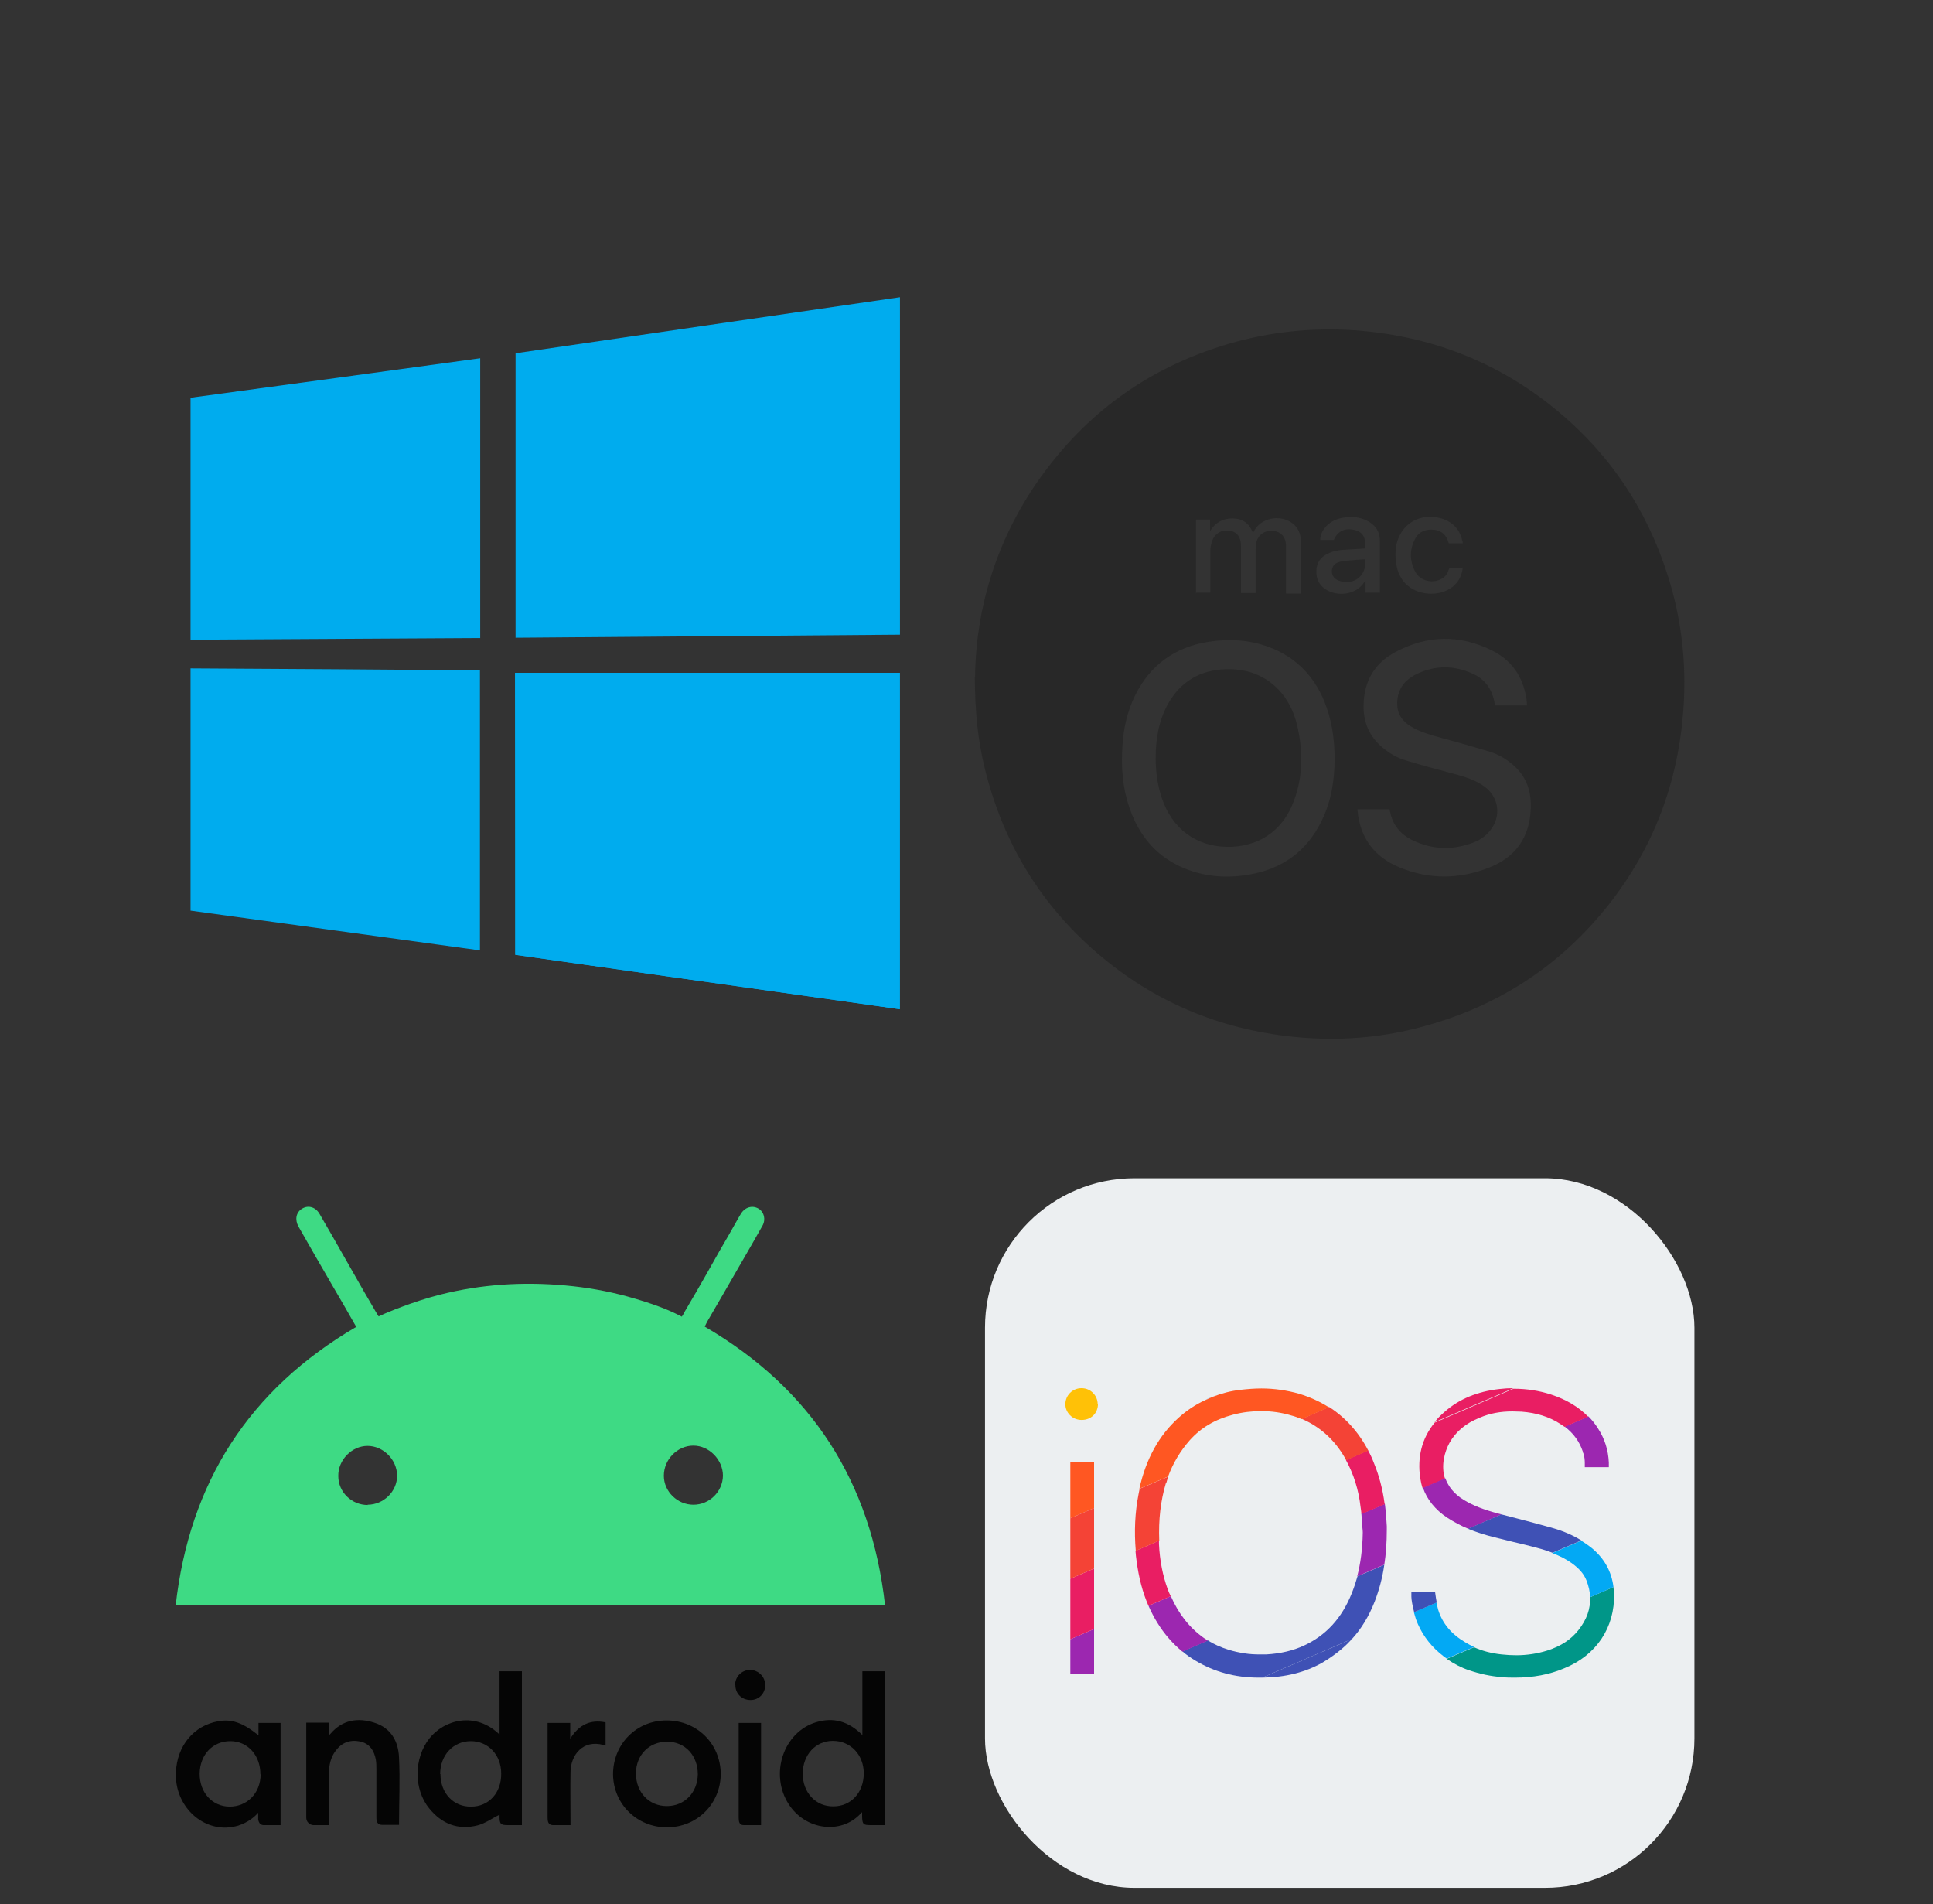 <?xml version="1.0" encoding="UTF-8"?>
<svg id="_다양한플랫폼" data-name="다양한플랫폼" xmlns="http://www.w3.org/2000/svg" viewBox="0 0 70 68.94">
  <rect x="0" y="0" width="70" height="68.94" fill="#333333" stroke="none"/>
  <defs>
    <style>
      .cls-1 {
        fill: #9c27b0;
      }

      .cls-2 {
        fill: #ffc107;
      }

      .cls-3 {
        fill: #009688;
      }

      .cls-4 {
        fill: #3eda84;
      }

      .cls-5 {
        fill: #f44336;
      }

      .cls-6 {
        fill: #050505;
      }

      .cls-7 {
        fill: #03a9f4;
      }

      .cls-8 {
        fill: #e91e63;
      }

      .cls-9 {
        fill: #282828;
      }

      .cls-10 {
        fill: #3f51b5;
      }

      .cls-11 {
        fill: #00acee;
      }

      .cls-12 {
        fill: #ff5722;
      }

      .cls-13 {
        fill: #037df2;
      }

      .cls-14 {
        fill: #eceff1;
      }
    </style>
  </defs>
  <g>
    <path class="cls-11" d="M32.59,10.75v12.23c-4.64.04-9.28.07-13.92.11v-10.3c4.64-.68,9.27-1.35,13.92-2.03Z"/>
    <path class="cls-11" d="M18.65,24.36h13.94v12.18c-3.93-.55-13.93-1.97-13.93-1.97,0,0,0-6.85-.01-10.21Z"/>
    <path class="cls-11" d="M6.9,32.97v-8.77c3.49.02,6.98.04,10.48.07v10.14c-3.5-.48-6.99-.96-10.48-1.44Z"/>
    <path class="cls-11" d="M17.39,12.97v10.13c-3.49.02-6.98.04-10.49.06v-8.76c3.49-.47,6.98-.95,10.49-1.43Z"/>
    <path class="cls-11" d="M32.59,36.54c-3.93-.55-13.93-1.97-13.93-1.97v-10.21"/>
  </g>
  <g>
    <path class="cls-9" d="M35.31,24.52c.03-2.69.89-5.36,2.71-7.69,1.68-2.16,3.85-3.61,6.47-4.38,1.5-.44,3.04-.6,4.6-.49,2.7.2,5.12,1.13,7.22,2.84,1.96,1.6,3.31,3.61,4.08,6.02.51,1.59.69,3.22.57,4.88-.19,2.61-1.06,4.95-2.67,7.01-1.82,2.32-4.18,3.82-7.04,4.53-1.37.34-2.77.44-4.18.32-2.67-.23-5.06-1.17-7.12-2.87-2.21-1.82-3.63-4.14-4.3-6.92-.24-.99-.34-1.99-.35-3.26ZM48.33,27.48c0-.75-.11-1.46-.39-2.13-.39-.91-1.04-1.57-1.98-1.92-.72-.27-1.46-.31-2.22-.19-1.2.2-2.08.83-2.63,1.93-.28.57-.42,1.17-.46,1.8-.06.79,0,1.57.27,2.33.36,1.02,1.03,1.78,2.05,2.17.72.28,1.47.33,2.24.2,1.21-.2,2.11-.84,2.65-1.95.35-.71.47-1.48.47-2.24ZM49.16,29.29s0,.04,0,.05c.09.99.6,1.68,1.51,2.06,1.08.45,2.18.44,3.26.01.92-.36,1.44-1.05,1.5-2.06.04-.64-.12-1.2-.62-1.64-.26-.23-.55-.4-.88-.5-.56-.17-1.12-.33-1.68-.48-.4-.11-.8-.21-1.16-.43-.28-.17-.47-.41-.49-.75-.03-.53.22-.9.67-1.13.68-.34,1.39-.34,2.08-.02.35.16.59.43.71.8.04.11.06.23.08.34h1.16c-.01-.1-.01-.19-.03-.28-.13-.78-.54-1.36-1.24-1.71-1.17-.58-2.35-.56-3.5.06-.74.39-1.13,1.04-1.15,1.89-.02.62.19,1.15.68,1.56.25.21.53.38.85.47.54.17,1.09.31,1.64.46.41.11.82.22,1.17.46.57.39.67,1.12.22,1.65-.14.16-.31.29-.5.37-.79.33-1.57.31-2.33-.07-.39-.2-.66-.52-.76-.96-.01-.05-.02-.1-.03-.14h-1.17ZM43.32,21.46h.51c0-.52,0-1.03,0-1.53,0-.12.03-.25.07-.36.11-.28.37-.41.66-.35.25.05.38.24.38.55,0,.53,0,1.06,0,1.59v.11h.53v-.12c0-.49,0-.99,0-1.48,0-.07,0-.14.02-.2.05-.29.29-.47.59-.45.3.02.47.2.49.51,0,.04,0,.08,0,.12,0,.51,0,1.01,0,1.52v.12h.54c0-.64,0-1.26,0-1.89,0-.28-.11-.53-.36-.69-.4-.27-1.09-.18-1.35.34,0,.01-.02.02-.03.04-.13-.35-.38-.52-.74-.52-.35,0-.62.15-.81.46v-.42h-.51v2.69ZM49.97,21.46s0-.03,0-.04c0-.62,0-1.23,0-1.85,0-.33-.17-.57-.47-.72-.24-.12-.5-.15-.76-.12-.28.03-.53.12-.73.34-.12.14-.2.29-.2.48h.49c.14-.33.43-.46.8-.35.27.08.38.31.32.66-.22.01-.44.03-.67.04-.23.01-.46.04-.67.15-.26.12-.4.32-.41.61-.01.29.09.52.34.68.41.27,1.1.21,1.4-.27,0,0,.02-.02.04-.05v.44h.5ZM53,20.55c-.15,0-.29,0-.43,0-.06,0-.09.01-.11.08-.04.13-.11.24-.23.31-.33.21-.8.1-.98-.24-.21-.4-.21-.81,0-1.2.14-.26.39-.35.68-.32.28.03.45.19.53.48,0,0,0,0,.01.01h.5s0-.08-.02-.11c-.1-.45-.43-.75-.94-.83-.57-.09-1.09.17-1.33.67-.14.29-.17.6-.13.92.03.29.12.56.32.78.42.47,1.26.53,1.74.14.21-.17.33-.4.36-.69Z"/>
    <path class="cls-9" d="M41.85,27.45c0-.69.11-1.36.45-1.97.46-.81,1.16-1.22,2.09-1.25.69-.02,1.31.17,1.82.65.42.4.66.9.78,1.45.21.96.19,1.92-.2,2.83-.48,1.11-1.47,1.58-2.57,1.49-1.11-.1-1.9-.82-2.21-1.96-.11-.41-.16-.82-.16-1.24Z"/>
    <path class="cls-9" d="M49.44,20.24c.07.59-.4.97-.94.79-.17-.06-.27-.18-.27-.34,0-.16.08-.29.26-.34.13-.04.26-.05.39-.06.19-.02.37-.03.56-.04Z"/>
  </g>
  <g>
    <rect class="cls-14" x="35.67" y="42.66" width="25.69" height="25.69" rx="5.41" ry="5.41"/>
    <g>
      <path class="cls-13" d="M43.63,50.69l.29-.13c-.1.04-.2.08-.29.13Z"/>
      <path class="cls-2" d="M39.76,50.84c0,.15-.06.3-.16.4-.11.11-.26.17-.43.17h0c-.16,0-.31-.06-.42-.17-.11-.11-.17-.25-.17-.4,0-.32.26-.58.58-.58h.01c.32,0,.58.26.58.58Z"/>
      <polygon class="cls-12" points="39.62 52.92 39.62 54.6 38.76 54.97 38.76 52.92 39.62 52.92"/>
      <path class="cls-8" d="M54.81,50.26l-2.86,1.23c.1-.13.22-.25.36-.37.53-.47,1.19-.74,1.99-.83.17-.02.34-.03.51-.03Z"/>
      <path class="cls-1" d="M58.27,53.12h-.17c-.09,0-.19,0-.28,0-.09,0-.18,0-.27,0h-.16v-.16c0-.07-.01-.27-.07-.38h0s0-.02,0-.02c-.12-.36-.33-.66-.66-.91l.86-.37c.13.13.25.28.35.44.24.37.37.78.39,1.23v.17Z"/>
      <path class="cls-8" d="M57.52,51.29l-.86.37c-.06-.04-.12-.08-.18-.12-.39-.25-.85-.39-1.38-.43-.11,0-.22-.01-.33-.01-.43,0-.82.07-1.19.23-.5.2-.86.5-1.09.91-.17.31-.32.82-.16,1.3l-.81.35c-.04-.12-.07-.25-.09-.38-.11-.76.06-1.43.52-2l2.86-1.23h0s.01,0,.02,0c.46,0,.91.07,1.34.21.55.18,1,.45,1.35.81Z"/>
      <path class="cls-1" d="M54.38,54.83l-1.21.52h0c-.25-.1-.51-.24-.76-.4-.44-.29-.73-.66-.88-1.08l.81-.35c.1.28.3.56.66.78.34.21.73.36,1.26.5.04.01.08.02.12.03Z"/>
      <path class="cls-10" d="M48.96,59.34c-.11.12-.23.24-.36.35-.21.18-.45.35-.7.5-.63.36-1.35.54-2.19.55l3.25-1.4Z"/>
      <path class="cls-3" d="M56.65,60.4c-.54.23-1.13.34-1.79.34-.16,0-.32,0-.49-.02-.38-.03-.77-.11-1.18-.25-.27-.09-.54-.23-.8-.41l.99-.42c.29.13.62.22,1,.26.18.02.36.03.53.03.39,0,.77-.06,1.12-.17.5-.16.86-.4,1.13-.74.3-.38.44-.77.42-1.19l.85-.37c0,.08.02.16.02.25.03,1.21-.64,2.22-1.8,2.69Z"/>
      <path class="cls-7" d="M53.38,59.63l-.99.42s-.07-.05-.11-.08c-.42-.32-.73-.71-.93-1.16-.06-.13-.11-.29-.15-.44l.82-.35c.02.1.04.19.06.26.15.49.47.88.98,1.18.1.06.21.12.32.17Z"/>
      <path class="cls-7" d="M58.43,57.46l-.85.37c0-.2-.05-.4-.13-.61-.09-.23-.26-.43-.54-.63-.2-.14-.43-.26-.7-.36l1.05-.45c.13.08.24.16.36.25.47.38.74.86.81,1.44Z"/>
      <path class="cls-10" d="M52.03,58.02l-.82.35c-.06-.23-.1-.45-.1-.56v-.16s.16,0,.16,0c0,0,.39,0,.56,0h.14l.02.14s.02.14.04.24Z"/>
      <path class="cls-10" d="M57.27,55.77l-1.05.45c-.18-.07-.37-.13-.6-.19-.27-.07-.54-.14-.81-.2-.25-.06-.51-.13-.77-.19-.26-.07-.57-.16-.88-.29l1.21-.52h0c.19.05.39.1.58.15.43.11.87.23,1.3.35.38.11.72.26,1.01.44Z"/>
      <path class="cls-10" d="M50.13,56.65c-.07.49-.19.92-.35,1.34-.21.53-.48.98-.82,1.35l-3.25,1.4h0s-.04,0-.06,0c-.02,0-.05,0-.07,0-.86,0-1.61-.21-2.28-.61-.17-.1-.33-.21-.48-.34l.92-.4c.23.15.49.26.75.34.19.06.38.1.57.13.19.03.38.04.57.04.07,0,.14,0,.22,0,.53-.03.98-.14,1.37-.32.8-.37,1.37-.99,1.73-1.89.08-.2.15-.41.21-.62l.98-.42Z"/>
      <path class="cls-1" d="M50.22,55.38h0c0,.47-.03.89-.09,1.27l-.98.42c.12-.47.19-.98.2-1.58,0-.1-.02-.19-.02-.29-.01-.13-.02-.26-.03-.39l.85-.36c.01.11.03.23.04.35.01.17.02.34.03.46,0,.04,0,.08,0,.11h0Z"/>
      <path class="cls-1" d="M43.74,59.4l-.92.4c-.35-.29-.66-.64-.91-1.05-.12-.19-.22-.39-.32-.61l.81-.35c.28.64.67,1.14,1.19,1.51.05.03.1.07.15.1Z"/>
      <polygon class="cls-1" points="39.62 58.98 39.62 60.6 38.76 60.6 38.76 59.35 39.62 58.98"/>
      <path class="cls-8" d="M42.4,57.79l-.81.35c-.21-.48-.35-1.01-.43-1.62-.02-.12-.03-.25-.04-.37l.85-.37s0,.08,0,.12c.03.62.14,1.15.31,1.62.03.09.07.18.11.26Z"/>
      <polygon class="cls-8" points="39.62 56.79 39.62 58.98 38.76 59.35 38.76 57.16 39.62 56.79"/>
      <path class="cls-8" d="M50.15,54.46l-.85.36c0-.09-.02-.17-.03-.26-.07-.62-.25-1.19-.53-1.7l.8-.35c.08.14.15.29.21.45.19.46.32.95.39,1.48Z"/>
      <path class="cls-5" d="M49.55,52.52l-.8.35s-.04-.07-.06-.11c-.38-.65-.9-1.11-1.55-1.39l.99-.43c.59.38,1.07.91,1.42,1.58Z"/>
      <path class="cls-5" d="M42.22,53.7c-.19.64-.27,1.32-.24,2.08l-.85.37c-.06-.7-.03-1.39.1-2.05.01-.07.03-.13.04-.2l1.04-.44c-.03.08-.06.17-.08.25Z"/>
      <polygon class="cls-5" points="39.62 54.6 39.62 56.79 38.76 57.16 38.76 54.97 39.62 54.6"/>
      <path class="cls-12" d="M48.13,50.95l-.99.43c-.12-.05-.25-.1-.37-.13-.36-.11-.73-.16-1.1-.16-.34,0-.68.04-1.02.13-.65.17-1.16.47-1.57.93-.34.39-.6.82-.78,1.31l-1.04.44c.24-1.08.71-1.93,1.42-2.57.29-.26.6-.47.95-.63l.29-.13h0c.31-.12.64-.21,1-.25.26-.03.52-.05.76-.05.47,0,.93.07,1.36.19.39.12.75.28,1.08.49Z"/>
    </g>
  </g>
  <g>
    <path class="cls-4" d="M6.36,58.14c.5-4.47,2.66-7.83,6.54-10.1-.3-.53-.6-1.05-.9-1.56-.4-.69-.8-1.38-1.19-2.07-.14-.25-.09-.52.13-.65.21-.13.47-.07.62.17.33.56.65,1.13.97,1.69.57,1,.79,1.39,1.07,1.86.05.08.08.14.11.18.05-.02.12-.05.2-.09.05-.02,1.01-.44,2.04-.7,1.47-.37,2.97-.47,4.52-.33.77.07,1.52.2,2.25.4.94.26,1.49.49,1.79.64.08.04.14.07.18.09.03-.04.07-.11.11-.19.6-1.01,1.08-1.88,1.24-2.16.24-.41.48-.83.71-1.24.03-.05.06-.1.09-.15.15-.23.41-.3.63-.17.2.12.27.39.14.62-.28.5-.57,1-.86,1.5-.38.66-.76,1.32-1.14,1.97-.03.06-.06.12-.09.18,3.87,2.26,6.03,5.62,6.53,10.09H6.36ZM25.11,54.48c.58,0,1.06-.47,1.07-1.05,0-.58-.5-1.09-1.07-1.09-.58,0-1.07.5-1.07,1.09,0,.57.49,1.05,1.07,1.05ZM13.31,54.48c.58,0,1.07-.48,1.07-1.05,0-.58-.5-1.08-1.07-1.08-.57,0-1.07.51-1.06,1.09,0,.58.48,1.05,1.07,1.05Z"/>
    <path class="cls-6" d="M32.03,66.08c-.18,0-.34,0-.5,0-.27,0-.3-.03-.31-.3,0-.04,0-.12,0-.17,0,0-.05.05-.06.06-.7.75-1.99.6-2.6-.35-.7-1.09-.19-2.62,1.01-2.97.62-.18,1.16-.03,1.66.47v-2.31h.81v5.57ZM31.28,64.21c0-.68-.48-1.18-1.12-1.18-.63,0-1.09.51-1.09,1.19,0,.68.47,1.19,1.11,1.18.64,0,1.1-.5,1.1-1.2Z"/>
    <path class="cls-6" d="M18.09,62.82v-2.31h.81v5.57c-.17,0-.34,0-.51,0-.26,0-.3-.04-.3-.31,0-.04,0-.07,0-.07-.26.13-.52.32-.8.39-.71.18-1.3-.06-1.75-.62-.57-.7-.55-1.82.01-2.53.54-.68,1.67-.99,2.55-.13ZM15.95,64.23c0,.69.47,1.19,1.11,1.18.64,0,1.1-.5,1.09-1.2,0-.67-.47-1.17-1.1-1.17-.64,0-1.11.51-1.11,1.19Z"/>
    <path class="cls-6" d="M9.36,62.81v-.43h.8v3.7c-.25,0-.46,0-.6,0-.03,0-.08,0-.13-.04-.06-.05-.07-.13-.08-.15,0-.03,0-.04,0-.09,0-.04,0-.1,0-.17-.11.13-.35.35-.73.47-.14.04-.28.06-.43.07-1.03.02-1.87-.9-1.82-2,.04-.96.64-1.69,1.53-1.85.48-.09.89.05,1.45.5ZM9.43,64.24c0-.69-.46-1.2-1.09-1.2-.64,0-1.1.49-1.11,1.18,0,.68.45,1.18,1.08,1.19.64,0,1.12-.48,1.13-1.17Z"/>
    <path class="cls-6" d="M26.1,64.22c0,1.08-.85,1.94-1.95,1.94-1.08,0-1.94-.84-1.95-1.92,0-1.09.84-1.95,1.94-1.95,1.1,0,1.95.84,1.96,1.93ZM24.15,63.06c-.64,0-1.12.48-1.12,1.15,0,.68.47,1.18,1.12,1.18.64,0,1.11-.49,1.12-1.15,0-.68-.46-1.18-1.11-1.18Z"/>
    <path class="cls-6" d="M11.92,66.08c-.19,0-.38,0-.57,0-.06,0-.14-.03-.19-.09-.08-.08-.07-.2-.07-.23,0-.21,0-1.55,0-3.39h.81c0,.14,0,.32,0,.47,0,0,.06-.06.07-.07.43-.5.98-.59,1.58-.4.61.19.88.68.9,1.27.04.8,0,1.61,0,2.43-.21,0-.42,0-.62,0-.16,0-.2-.11-.2-.26,0-.58,0-1.16,0-1.73,0-.12,0-.25-.02-.37-.06-.33-.23-.59-.58-.66-.35-.07-.65.04-.87.33-.19.25-.25.54-.25.85,0,.61,0,1.21,0,1.84Z"/>
    <path class="cls-6" d="M19.83,62.38h.82v.57c.32-.51.73-.7,1.28-.59v.84s-.05-.01-.07-.02c-.76-.21-1.19.37-1.2.97-.01.63,0,1.27,0,1.93-.22,0-.44,0-.65,0-.16-.01-.18-.14-.18-.27,0-.55,0-1.1,0-1.64,0-.59,0-1.18,0-1.78Z"/>
    <path class="cls-6" d="M26.75,62.38h.81v3.7c-.21,0-.42,0-.63,0-.16,0-.18-.13-.18-.27,0-.67,0-1.35,0-2.02,0-.47,0-.93,0-1.41Z"/>
    <path class="cls-6" d="M26.62,61.01c0-.3.23-.54.53-.55.31,0,.56.24.56.55,0,.31-.23.54-.53.54-.32,0-.55-.23-.55-.54Z"/>
  </g>
</svg>